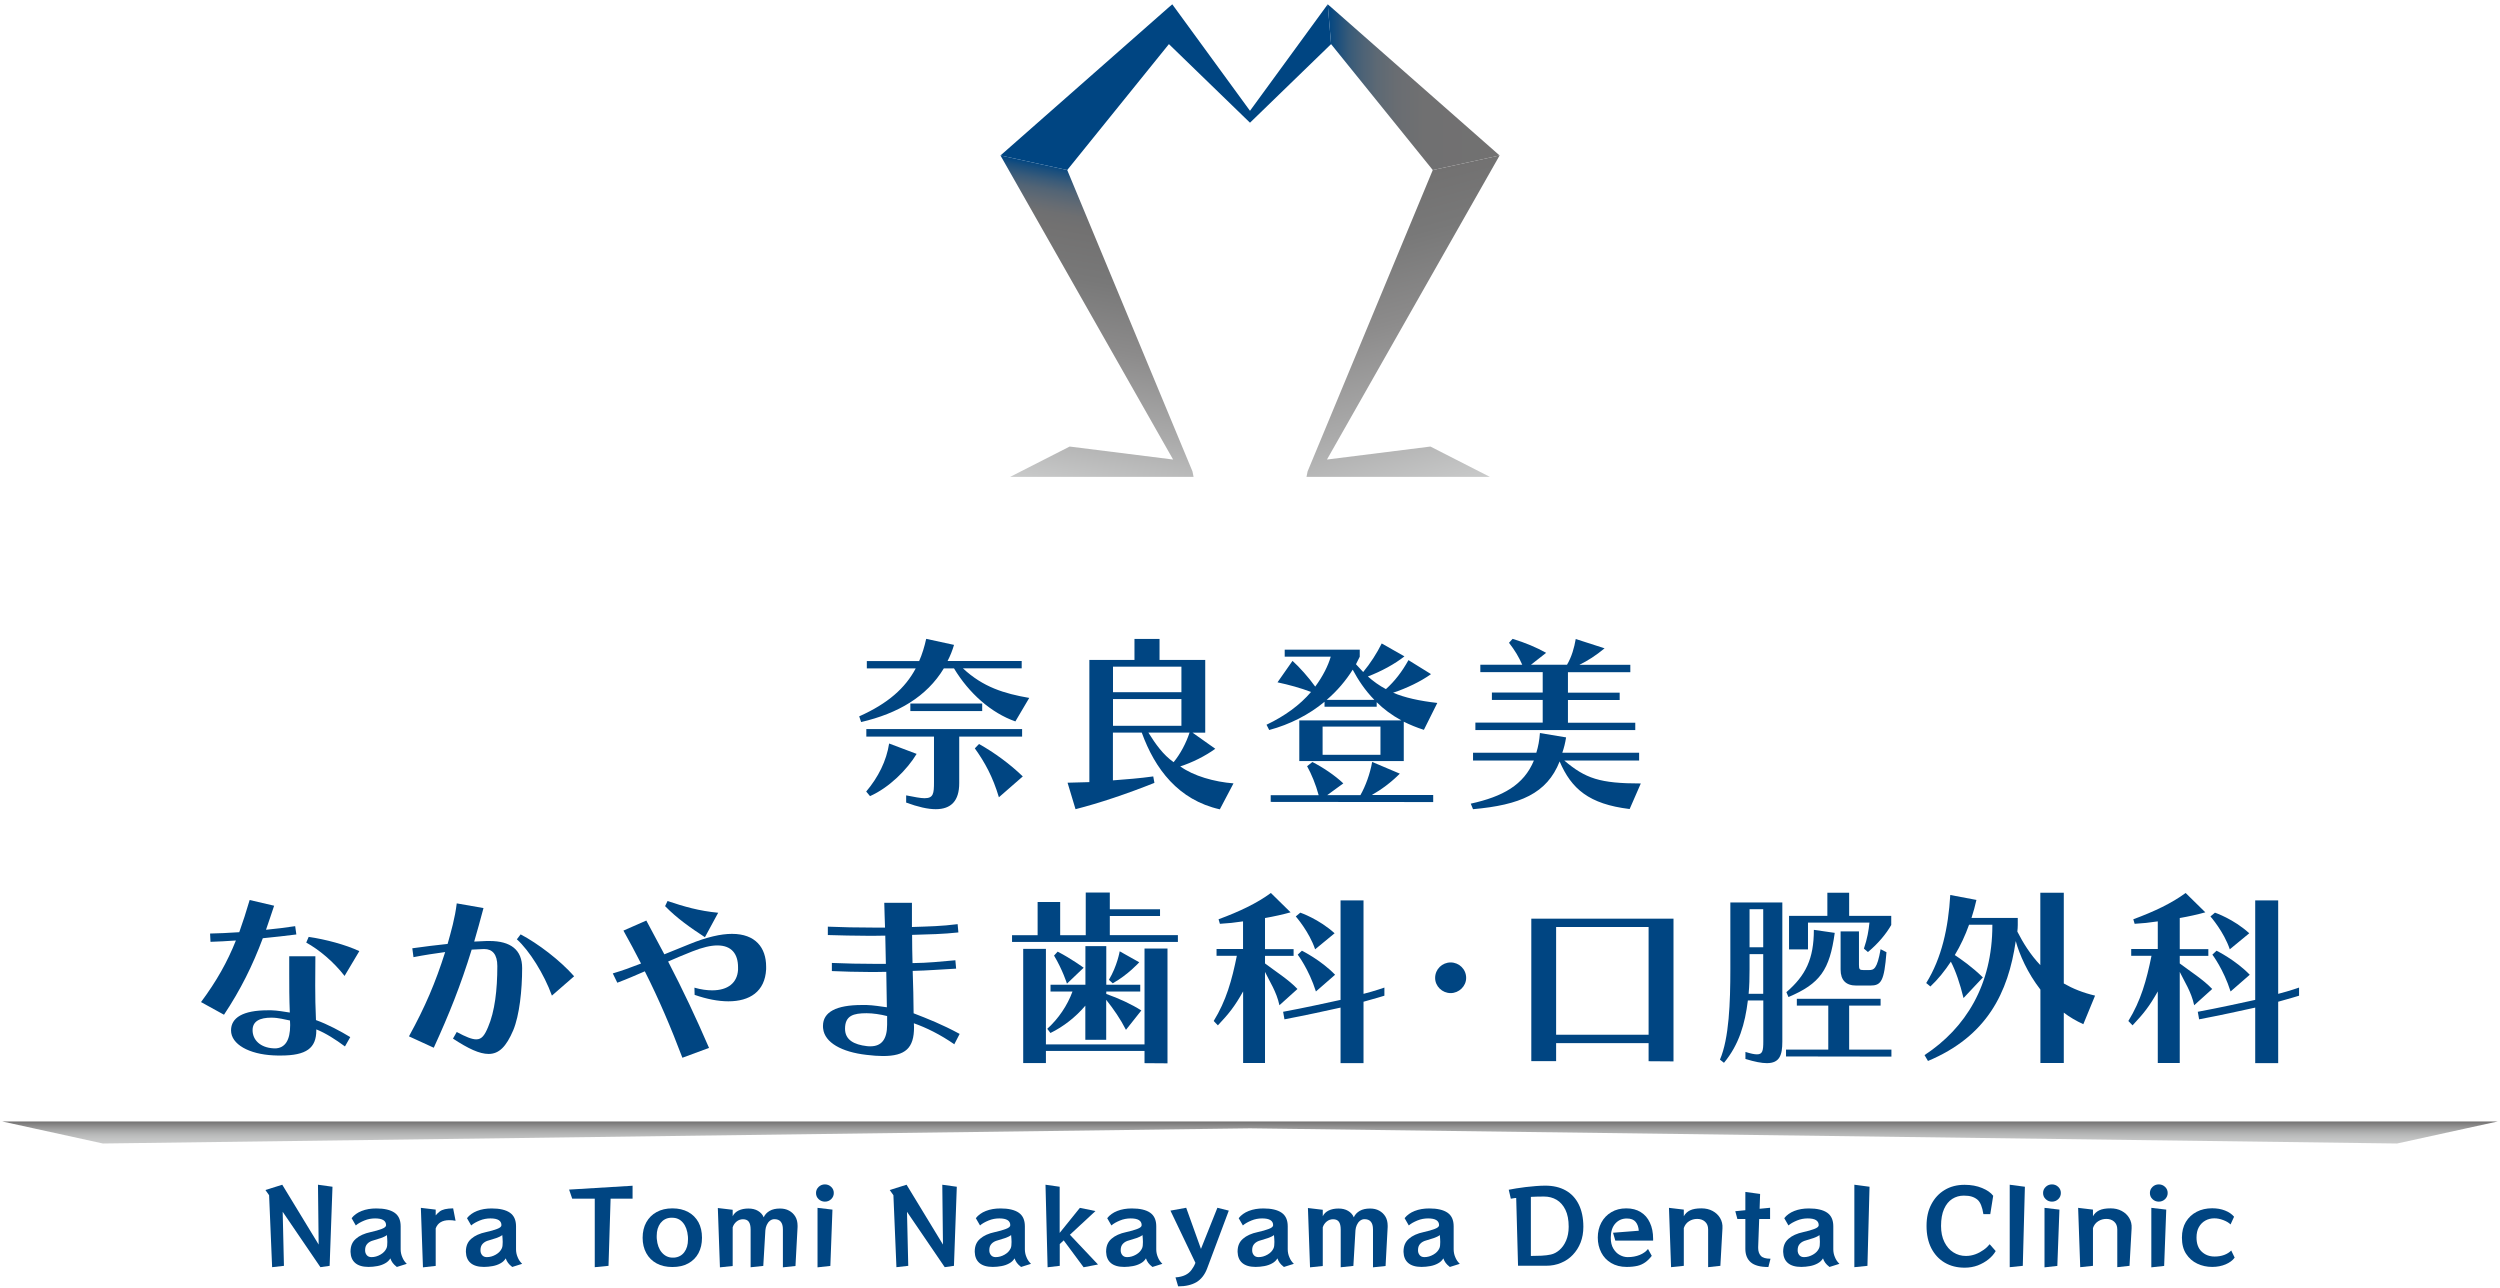 <svg width="390" height="201" viewBox="0 0 390 201" fill="none" xmlns="http://www.w3.org/2000/svg">
<path d="M158.416 112.548C154.596 111.215 151.143 108.117 148.828 104.274H147.233C144.577 108.679 140.078 111.306 134.336 112.64L134.035 111.751C138.535 109.738 141.216 107.346 142.851 104.274H135.225V103.124H143.387C143.858 102.065 144.211 100.902 144.486 99.66L148.828 100.601C148.567 101.49 148.24 102.314 147.821 103.111H159.384V104.261H150.215C153.354 107.189 156.637 108.196 160.561 108.875L158.403 112.535L158.416 112.548ZM135.121 123.489C137.017 121.24 138.286 118.705 138.705 115.986L142.995 117.607C141.543 120.025 138.731 122.861 135.722 124.195L135.134 123.489H135.121ZM149.639 114.914V122.182C149.639 124.9 148.397 126.234 145.977 126.234C144.734 126.234 143.204 125.881 141.36 125.201V124.077C142.694 124.338 143.61 124.521 144.224 124.521C145.611 124.521 145.702 123.815 145.702 122.012V114.914H135.147V113.738H159.449V114.914H149.626H149.639ZM142.014 110.927V109.751H153.223V110.927H142.014ZM155.826 124.364C154.884 121.201 153.642 118.927 152.072 116.744L152.726 116.064C155.12 117.398 157.605 119.228 159.554 121.123L155.826 124.378V124.364Z" fill="#004582"/>
<path d="M190.305 126.259C183.83 124.809 180.168 119.959 178.115 114.286H173.615V121.737C175.538 121.593 177.879 121.41 179.907 121.122L180.09 122.129C175.799 123.841 171.483 125.292 167.782 126.233L166.539 122.103L169.94 122.011V102.954H176.977V99.673H180.888V102.954H188.016V114.299H186.041L189.585 116.809C188.042 117.933 185.923 118.992 184.118 119.554C186.185 121.057 189.442 121.972 192.424 122.207L190.292 126.259H190.305ZM184.301 103.999H173.628V107.986H184.301V103.999ZM184.301 109.058H173.628V113.228H184.301V109.058ZM179.148 114.286C180.273 116.09 181.45 117.75 183.085 118.9C184.144 117.606 185.034 115.92 185.57 114.286H179.148Z" fill="#004582"/>
<path d="M202.69 118.731V112.378H218.608C217.104 111.555 215.822 110.6 214.763 109.542V110.248H206.627V109.476C204.208 111.489 201.212 113.019 197.995 113.881L197.576 113.058C200.441 111.698 202.782 109.986 204.521 107.947C202.9 107.32 201.055 106.823 199.29 106.444L201.631 103.098C202.69 104.039 204.168 105.699 205.175 107.111C206.353 105.516 207.19 103.856 207.595 102.444H200.414V101.346H212.121V102.444L211.532 103.621C211.912 104.039 212.278 104.444 212.657 104.836C213.782 103.477 214.789 101.908 215.548 100.379L219.092 102.392C217.614 103.568 215.482 104.732 213.39 105.529C214.253 106.3 215.168 106.954 216.202 107.503C217.562 106.287 218.739 104.758 219.72 102.98L223.239 105.163C221.643 106.313 219.393 107.385 217.327 108.065C219.158 108.836 221.381 109.333 224.22 109.659L222.127 113.855C221.002 113.502 219.942 113.058 218.988 112.587V118.731H202.69ZM198.23 125.109V124.051H205.712C205.267 122.391 204.587 120.744 203.907 119.528L204.731 118.874C206.353 119.698 208.223 120.94 209.557 122.208L207.046 124.038H212.225C213.023 122.652 213.73 120.704 214.057 118.861L218.373 120.691C216.986 122.077 215.469 123.201 213.991 124.024H223.579V125.122L198.23 125.096V125.109ZM215.352 113.345H206.326V117.75H215.352V113.345ZM214.397 109.176C212.945 107.699 211.859 106.039 211.022 104.47C209.95 106.182 208.602 107.777 206.967 109.176H214.384H214.397Z" fill="#004582"/>
<path d="M254.212 126.207C247.882 125.436 245.135 123.07 243.304 118.783C241.329 123.802 237.117 125.58 229.793 126.234L229.439 125.371C234.41 124.273 237.719 122.469 239.288 118.639H229.793V117.424H239.668C239.969 116.443 240.139 115.528 240.23 114.352L244.311 115.032C244.167 115.947 243.984 116.653 243.722 117.424H255.704V118.639H244.023C247.333 121.45 249.582 122.221 255.965 122.221L254.225 126.207H254.212ZM230.159 113.881V112.731H240.662V109.189H232.736V108.039H240.662V104.849H230.931V103.699H237.47C236.934 102.484 236.319 101.451 235.404 100.274L235.966 99.66C237.981 100.274 239.668 100.993 241.198 101.843L238.831 103.699H244.455C245.201 102.431 245.58 101.033 245.815 99.686L250.315 101.137C248.928 102.287 247.712 103.059 246.378 103.712H254.33V104.862H244.599V108.052H252.669V109.202H244.599V112.744H255.102V113.895H230.172L230.159 113.881Z" fill="#004582"/>
<path d="M31.359 156.324C33.779 153.069 35.466 150.063 36.8 146.717C35.375 146.808 34.015 146.9 32.837 146.926L32.772 145.632C34.041 145.606 35.61 145.54 37.324 145.423C37.886 143.854 38.422 142.194 38.946 140.403L42.765 141.292C42.346 142.599 41.902 143.828 41.496 145.044C43.066 144.9 44.635 144.691 46.048 144.481L46.231 145.776C44.57 145.985 42.778 146.194 40.999 146.364C39.403 150.625 37.533 154.402 34.943 158.298L31.359 156.324ZM53.804 163.238C52.379 162.18 50.822 161.173 49.344 160.585V160.729C49.344 163.513 47.801 164.663 43.785 164.663C43.432 164.663 43.053 164.663 42.634 164.637C38.88 164.454 36.042 162.925 36.042 160.742C36.042 158.768 37.873 157.605 41.784 157.605H42.346C43.288 157.631 44.243 157.814 45.211 157.958C45.119 155.71 45.119 153.736 45.119 151.867V149.174H49.2C49.2 150.56 49.174 152.102 49.174 153.749C49.174 155.396 49.2 157.213 49.292 159.134C51.123 159.788 53.137 160.873 54.641 161.788L53.817 163.238H53.804ZM42.843 163.552C44.505 163.552 45.263 162.219 45.263 159.971V159.853C45.263 159.635 45.254 159.417 45.237 159.2C44.413 159.056 43.497 158.755 42.333 158.755C40.554 158.755 39.403 159.291 39.403 160.703C39.403 162.271 40.646 163.421 42.621 163.539H42.83L42.843 163.552ZM53.752 152.246C52.038 150.024 49.763 148.141 47.774 147.043L48.154 146.155C50.757 146.534 53.922 147.37 56.054 148.377L53.752 152.246Z" fill="#004582"/>
<path d="M71.252 160.99C72.678 161.761 73.62 162.14 74.3 162.14C75.163 162.14 75.608 161.487 76.131 160.245C77.191 157.787 77.583 154.428 77.583 150.703C77.583 148.873 76.811 148.05 75.543 148.05H75.477L73.581 148.141C71.841 153.788 70.062 158.219 67.668 163.447L63.797 161.67C66.334 157.055 67.93 153.304 69.447 148.52C67.904 148.729 66.164 148.991 64.503 149.317L64.32 147.932C66.177 147.67 68.074 147.435 69.827 147.252C70.363 145.331 70.978 143.239 71.252 140.926L75.425 141.658C74.928 143.553 74.444 145.265 73.973 146.886L75.922 146.795H76.34C79.676 146.795 81.454 148.18 81.454 151.017C81.454 154.48 81.036 158.376 80.068 160.715C78.969 163.29 77.844 164.414 76.223 164.414C74.797 164.414 73.057 163.591 70.664 162.022L71.252 160.99ZM86.098 155.317C84.881 151.945 82.553 148.259 80.63 146.533L81.219 145.762C83.913 147.187 87.34 149.775 89.564 152.298L86.098 155.317Z" fill="#004582"/>
<path d="M106.45 165.002C104.671 160.31 102.84 155.983 100.59 151.526C98.995 152.206 98.105 152.624 96.3 153.304L95.594 151.853C97.163 151.382 98.131 151.03 100.002 150.311C99.112 148.572 98.197 146.847 97.255 145.174L100.826 143.605L103.638 148.873L107.575 147.278C110.269 146.18 112.453 145.683 114.193 145.683C117.855 145.683 119.517 147.84 119.517 150.794V151.213C119.333 154.702 116.94 156.206 113.631 156.206C112.035 156.206 110.23 155.853 108.36 155.199L108.333 154.075C109.367 154.376 110.308 154.493 111.106 154.493C113.565 154.493 115.004 153.317 115.135 151.304V150.886C115.135 148.82 114.128 147.487 111.917 147.487C110.884 147.487 109.576 147.788 107.98 148.428C106.594 148.99 105.351 149.487 104.226 149.997C106.528 154.428 108.543 158.689 110.609 163.473L106.437 165.016L106.45 165.002ZM109.968 146.206C107.784 144.782 105.56 143.226 103.755 141.357L104.135 140.56C106.711 141.422 109.04 142.102 112.035 142.39L109.968 146.206Z" fill="#004582"/>
<path d="M148.92 162.937C146.618 161.342 144.486 160.31 142.563 159.63C142.563 159.839 142.589 160.075 142.589 160.245C142.589 163.499 141.255 164.741 137.737 164.741C136.991 164.741 136.141 164.676 135.16 164.558C131.288 164.114 128.659 162.637 128.411 160.48C128.385 160.336 128.385 160.179 128.385 160.035C128.385 157.879 130.451 156.781 134.441 156.781H135.186C136.22 156.807 137.436 157.016 138.351 157.134L138.26 151.605C137.344 151.631 136.481 151.631 135.657 151.631C133.59 151.631 131.759 151.565 129.771 151.487V150.219C132.047 150.31 134.114 150.363 136.599 150.363H138.195L138.103 145.958C137.122 145.984 136.206 145.984 135.356 145.984C133.107 145.984 131.158 145.919 129.143 145.866V144.559C131.393 144.651 133.643 144.703 136.324 144.703H138.064C137.998 143.317 137.998 142.167 137.946 140.834H142.262V144.612C145.009 144.52 146.84 144.494 149.391 144.167L149.508 145.461C147.089 145.723 145.035 145.762 142.288 145.84C142.288 147.409 142.315 148.65 142.354 150.245C144.774 150.219 146.67 150.01 149.038 149.801L149.155 151.108C146.762 151.225 144.839 151.408 142.38 151.461C142.472 153.853 142.498 155.866 142.524 158.075C144.747 158.937 146.932 159.787 149.705 161.29L148.881 162.885L148.92 162.937ZM138.391 158.506C137.384 158.245 136.167 158.062 135.199 158.062C133.159 158.062 131.825 158.415 131.825 160.48C131.825 162.218 133.211 162.963 135.252 163.199C135.435 163.225 135.631 163.225 135.788 163.225C137.527 163.225 138.391 162.127 138.391 159.852V158.493V158.506Z" fill="#004582"/>
<path d="M157.879 146.952V145.893H161.868V140.717H165.387V145.893H169.376V139.24H173.13V141.841H180.965V142.9H173.13V145.88H183.751V146.939H157.879V146.952ZM178.545 165.84V163.945H163.163V165.84H159.619V148.024H163.163V162.925H178.545V147.972H182.129V165.879L178.545 165.853V165.84ZM175.641 160.638C174.778 158.951 173.745 157.448 172.567 155.971V162.206H169.311V156.886C167.806 158.664 165.884 160.167 163.869 161.147L163.372 160.494C165.112 158.925 166.512 156.86 167.309 154.677H163.882V153.618H169.324V147.593H172.58V153.618H177.878V154.677H172.58V155.056C174.595 155.762 176.544 156.677 178.048 157.631L175.654 160.651L175.641 160.638ZM166.446 153.448C166.446 153.448 165.766 151.292 164.432 149.07L164.994 148.455C167.126 149.553 169.049 150.965 169.049 150.965L166.446 153.448ZM172.986 152.86C174.294 150.677 174.673 148.403 174.673 148.403L177.721 150.115C177.721 150.115 176.007 152.037 173.588 153.396L172.999 152.86H172.986Z" fill="#004582"/>
<path d="M193.927 165.838V154.662C192.593 157.028 191.743 158.087 189.99 159.956L189.336 159.276C191.285 156.113 192.174 152.924 192.946 149.107H189.781V148.048H193.914V143.735C192.488 143.944 191.664 144.035 190.304 144.114L190.095 143.408C193.378 142.192 196.098 140.898 198.256 139.304L201.33 142.323C200.179 142.65 198.701 142.977 197.341 143.212V148.061H201.801V149.12H197.341V150.296C198.936 151.512 201.042 152.832 202.403 154.283L199.59 156.819C199.146 154.714 198.021 153.041 197.341 151.617V165.825H193.914L193.927 165.838ZM209.126 165.838V157.185C206.902 157.682 203.593 158.401 200.375 159.015L200.166 157.838C203.475 157.224 206.85 156.479 209.126 155.982V140.467H212.709V155.041C214.541 154.571 215.966 154.061 215.966 154.061V155.329C215.966 155.329 214.135 155.891 212.709 156.27V165.851H209.126V165.838ZM205.162 148.101C204.247 145.356 202.141 142.964 202.141 142.964L202.847 142.375C202.847 142.375 205.738 143.356 208.197 145.591L205.149 148.101H205.162ZM205.28 154.662C204.181 151.198 202.442 148.924 202.442 148.924L203.096 148.31C203.096 148.31 206.052 149.761 208.275 152.061L205.293 154.662H205.28Z" fill="#004582"/>
<path d="M226.301 154.924C224.993 154.924 223.881 153.865 223.881 152.558C223.881 151.172 225.006 150.14 226.301 150.14C227.596 150.14 228.72 151.172 228.72 152.558C228.72 153.852 227.596 154.924 226.301 154.924Z" fill="#004582"/>
<path d="M257.181 165.538V162.728H242.754V165.538H238.883V143.317H261.066V165.577L257.194 165.551L257.181 165.538ZM257.181 144.611H242.754V161.421H257.181V144.611Z" fill="#004582"/>
<path d="M275.062 156.074H272.668C272.223 159.708 271.308 162.936 268.94 165.799L268.312 165.302C269.738 161.995 269.934 156.375 269.934 151.212V140.781H278.044V162.479C278.044 164.609 277.625 165.851 275.624 165.851C274.826 165.851 273.728 165.642 272.289 165.198V164.1C273.113 164.361 273.675 164.479 274.094 164.479C274.957 164.479 275.075 163.917 275.075 162.466V156.087L275.062 156.074ZM275.062 148.846H272.93V151.212C272.93 152.545 272.903 153.813 272.786 155.028H275.062V148.846ZM275.062 141.84H272.93V147.774H275.062V141.84ZM278.619 164.792V163.734H285.211V156.871H280.307V155.813H293.373V156.871H288.468V163.734H295.061V164.832L278.619 164.806V164.792ZM278.672 154.78C281.693 152.179 282.962 149.578 282.962 145.055L286.219 145.526C285.421 151.316 283.943 153.447 278.999 155.538L278.672 154.767V154.78ZM290.77 147.983C291.307 146.415 291.516 145.12 291.634 143.931H282.046V148.101H279.09V142.872H285.068V139.265H288.468V142.872H295.034V144.297C294.263 145.656 292.994 147.199 291.398 148.519L290.77 147.983ZM289.593 153.747C287.971 153.747 287.134 152.924 287.134 151.238V145.303H289.999V150.506C289.999 151.212 290.09 151.329 290.705 151.329H291.568C292.314 151.329 292.837 151.185 293.373 148.075L294.289 148.545C293.936 153.094 293.465 153.747 291.751 153.747H289.593Z" fill="#004582"/>
<path d="M318.303 165.838V154.375C316.288 151.774 315.046 148.937 314.457 146.807C313.28 154.845 309.997 161.642 300.763 165.511L300.227 164.596C306.649 160.374 310.808 153.656 310.808 144.349V144.258H307.172C306.583 145.918 305.838 147.512 304.948 148.99C305.929 149.643 307.669 150.846 309.33 152.479L306.309 155.695C305.772 153.473 305.066 151.408 304.334 150.022C303.353 151.499 302.359 152.741 301.142 153.891L300.488 153.355C302.908 149.46 303.941 144.728 304.242 139.618L308.323 140.389C308.114 141.33 307.852 142.284 307.551 143.199H314.771V144.297C314.771 144.624 314.745 144.977 314.706 145.33C315.595 147.068 316.72 148.911 318.29 150.558V139.265H321.952V153.421C323.338 154.218 324.934 154.872 326.831 155.316L325 159.773C323.901 159.276 322.868 158.675 321.952 157.969V165.825H318.29L318.303 165.838Z" fill="#004582"/>
<path d="M336.614 165.838V154.662C335.28 157.028 334.43 158.087 332.677 159.956L332.023 159.276C333.972 156.113 334.862 152.924 335.633 149.107H332.468V148.048H336.614V143.735C335.189 143.944 334.365 144.035 333.004 144.114L332.795 143.408C336.078 142.192 338.799 140.898 340.957 139.304L344.031 142.323C342.88 142.65 341.402 142.977 340.041 143.212V148.061H344.501V149.12H340.041V150.296C341.637 151.512 343.743 152.832 345.103 154.283L342.291 156.819C341.846 154.714 340.721 153.041 340.041 151.617V165.825H336.614V165.838ZM351.813 165.838V157.185C349.589 157.682 346.28 158.401 343.063 159.015L342.853 157.838C346.163 157.224 349.537 156.479 351.813 155.982V140.467H355.397V155.041C357.228 154.571 358.654 154.061 358.654 154.061V155.329C358.654 155.329 356.823 155.891 355.397 156.27V165.851H351.813V165.838ZM347.85 148.101C346.934 145.356 344.828 142.964 344.828 142.964L345.535 142.375C345.535 142.375 348.438 143.356 350.884 145.591L347.837 148.101H347.85ZM347.968 154.662C346.869 151.198 345.129 148.924 345.129 148.924L345.783 148.31C345.783 148.31 348.739 149.761 350.963 152.061L347.981 154.662H347.968Z" fill="#004582"/>
<path d="M373.943 178.387L195 176.021L16.056 178.387L0.348 174.949H192.253H197.76H389.652L373.943 178.387Z" fill="url(#paint0_linear_9727_681)"/>
<path d="M49.985 197.68L44.099 189.04L44.295 197.471L42.451 197.68L41.98 186.452L41.404 185.642L44.033 184.818L49.71 194.151L49.605 184.818L51.868 185.132L51.423 197.471L49.971 197.68H49.985Z" fill="#004582"/>
<path d="M61.889 197.627C61.614 197.418 61.405 197.209 61.261 197.013C61.117 196.817 60.986 196.581 60.895 196.307C60.698 196.634 60.424 196.895 60.057 197.091C59.704 197.287 59.299 197.431 58.854 197.51C58.409 197.588 57.965 197.64 57.507 197.64C56.578 197.64 55.885 197.431 55.414 197.026C54.943 196.621 54.708 196.046 54.682 195.3V195.235C54.682 194.386 54.956 193.732 55.519 193.248C56.068 192.765 56.84 192.412 57.834 192.203C58.514 192.059 59.076 191.889 59.534 191.719C59.992 191.549 60.227 191.353 60.227 191.131C60.227 190.425 59.652 190.072 58.514 190.072C57.938 190.072 57.376 190.177 56.84 190.399C56.303 190.621 55.846 190.869 55.506 191.17L54.852 190.033C55.231 189.549 55.754 189.17 56.421 188.909C57.088 188.647 57.847 188.517 58.697 188.517C59.953 188.517 60.908 188.739 61.548 189.183C62.189 189.628 62.503 190.333 62.503 191.301V194.895C62.503 195.3 62.582 195.719 62.752 196.111C62.909 196.516 63.144 196.856 63.458 197.157L61.889 197.653V197.627ZM56.958 195.078C56.958 195.366 57.049 195.601 57.219 195.81C57.389 196.006 57.625 196.111 57.952 196.111C58.435 196.111 58.893 195.98 59.351 195.719C59.809 195.457 60.123 195.117 60.293 194.725C60.345 194.608 60.384 194.464 60.398 194.294C60.41 194.124 60.424 193.941 60.424 193.745C60.424 193.471 60.398 193.118 60.358 192.673C60.123 192.856 59.809 193 59.443 193.131C59.063 193.261 58.671 193.379 58.266 193.497C57.86 193.601 57.546 193.771 57.311 194.02C57.075 194.268 56.958 194.582 56.958 194.987V195.091V195.078Z" fill="#004582"/>
<path d="M65.981 197.692L65.654 188.425L67.969 188.699V189.601C68.179 189.353 68.388 189.144 68.597 188.987C68.806 188.83 69.081 188.712 69.408 188.634C69.735 188.556 70.167 188.516 70.69 188.503L71.069 190.438C70.716 190.372 70.389 190.346 70.088 190.346C68.99 190.346 68.283 190.778 67.969 191.627V197.483L65.981 197.705V197.692Z" fill="#004582"/>
<path d="M79.887 197.627C79.612 197.418 79.403 197.209 79.259 197.013C79.115 196.817 78.984 196.581 78.892 196.307C78.696 196.634 78.422 196.895 78.055 197.091C77.702 197.287 77.297 197.431 76.852 197.51C76.407 197.588 75.963 197.64 75.505 197.64C74.576 197.64 73.883 197.431 73.412 197.026C72.941 196.621 72.706 196.046 72.68 195.3V195.235C72.68 194.386 72.954 193.732 73.517 193.248C74.066 192.765 74.838 192.412 75.832 192.203C76.512 192.059 77.075 191.889 77.532 191.719C77.99 191.549 78.225 191.353 78.225 191.131C78.225 190.425 77.65 190.072 76.512 190.072C75.936 190.072 75.374 190.177 74.838 190.399C74.302 190.621 73.844 190.869 73.504 191.17L72.85 190.033C73.229 189.549 73.752 189.17 74.419 188.909C75.086 188.647 75.845 188.517 76.695 188.517C77.951 188.517 78.906 188.739 79.546 189.183C80.187 189.628 80.501 190.333 80.501 191.301V194.895C80.501 195.3 80.58 195.719 80.75 196.111C80.907 196.516 81.142 196.856 81.456 197.157L79.887 197.653V197.627ZM74.956 195.078C74.956 195.366 75.047 195.601 75.217 195.81C75.387 196.006 75.623 196.111 75.95 196.111C76.434 196.111 76.891 195.98 77.349 195.719C77.807 195.457 78.121 195.117 78.291 194.725C78.343 194.608 78.382 194.464 78.395 194.294C78.409 194.124 78.422 193.941 78.422 193.745C78.422 193.471 78.395 193.118 78.356 192.673C78.121 192.856 77.807 193 77.441 193.131C77.061 193.261 76.669 193.379 76.263 193.497C75.858 193.601 75.544 193.771 75.309 194.02C75.073 194.268 74.956 194.582 74.956 194.987V195.091V195.078Z" fill="#004582"/>
<path d="M92.782 197.68V186.988H89.263L88.779 185.576L98.681 184.975V186.988H95.254L94.927 197.471L92.795 197.68H92.782Z" fill="#004582"/>
<path d="M104.893 197.654C103.952 197.654 103.128 197.471 102.434 197.092C101.741 196.713 101.205 196.19 100.825 195.497C100.446 194.817 100.25 194.007 100.25 193.092C100.25 192.177 100.446 191.353 100.825 190.674C101.205 189.994 101.741 189.458 102.434 189.079C103.128 188.7 103.938 188.504 104.893 188.504C105.848 188.504 106.672 188.7 107.365 189.079C108.059 189.458 108.582 189.994 108.961 190.674C109.327 191.353 109.51 192.164 109.51 193.092C109.51 194.02 109.327 194.804 108.961 195.497C108.595 196.177 108.059 196.713 107.365 197.092C106.672 197.471 105.848 197.654 104.893 197.654ZM105.155 196.19C105.835 196.137 106.371 195.85 106.751 195.34C107.13 194.83 107.326 194.177 107.326 193.366V193.118C107.326 193.04 107.326 192.961 107.313 192.87C107.235 191.968 106.973 191.249 106.541 190.739C106.097 190.216 105.547 189.968 104.867 189.968C104.828 189.968 104.789 189.968 104.749 189.968C104.71 189.968 104.684 189.968 104.632 189.968C103.965 190.007 103.441 190.295 103.036 190.804C102.644 191.327 102.447 191.981 102.447 192.791V193.026C102.447 193.105 102.447 193.183 102.46 193.275C102.539 194.177 102.801 194.883 103.258 195.405C103.716 195.928 104.279 196.19 104.933 196.19C104.972 196.19 104.998 196.19 105.037 196.19C105.076 196.19 105.116 196.19 105.142 196.19H105.155Z" fill="#004582"/>
<path d="M122.132 197.679V191.784C122.132 190.726 121.688 190.19 120.811 190.19C120.537 190.19 120.301 190.281 120.092 190.451C119.883 190.621 119.726 190.843 119.608 191.105C119.49 191.366 119.425 191.641 119.399 191.915L119.072 197.483L117.097 197.692V191.797C117.097 191.275 117.005 190.869 116.822 190.608C116.639 190.346 116.338 190.203 115.906 190.203C115.54 190.203 115.2 190.32 114.912 190.556C114.625 190.791 114.415 191.092 114.298 191.458V197.496L112.309 197.705L111.982 188.451L114.298 188.726V189.732C114.481 189.353 114.781 189.052 115.213 188.843C115.645 188.634 116.155 188.53 116.757 188.53C117.332 188.53 117.829 188.647 118.248 188.896C118.666 189.144 118.967 189.484 119.137 189.902C119.32 189.484 119.634 189.144 120.066 188.896C120.497 188.647 121.034 188.53 121.674 188.53C122.211 188.53 122.682 188.634 123.087 188.856C123.506 189.079 123.833 189.392 124.068 189.784C124.304 190.177 124.421 190.66 124.421 191.209V191.418L124.094 197.496L122.106 197.705L122.132 197.679Z" fill="#004582"/>
<path d="M130.072 186.111C130.072 186.477 129.941 186.791 129.666 187.065C129.392 187.327 129.065 187.457 128.685 187.457C128.306 187.457 127.979 187.327 127.704 187.065C127.43 186.804 127.299 186.49 127.299 186.111C127.299 185.732 127.43 185.431 127.704 185.157C127.979 184.895 128.306 184.765 128.685 184.765C129.065 184.765 129.392 184.895 129.666 185.157C129.941 185.418 130.072 185.732 130.072 186.111ZM127.534 197.692V188.425L129.862 188.699L129.535 197.483L127.534 197.705V197.692Z" fill="#004582"/>
<path d="M147.377 197.68L141.491 189.04L141.687 197.471L139.843 197.68L139.372 186.452L138.797 185.642L141.426 184.818L147.102 194.151L146.998 184.818L149.261 185.132L148.816 197.471L147.364 197.68H147.377Z" fill="#004582"/>
<path d="M159.266 197.627C158.991 197.418 158.782 197.209 158.638 197.013C158.494 196.817 158.363 196.581 158.271 196.307C158.075 196.634 157.801 196.895 157.434 197.091C157.081 197.287 156.676 197.431 156.231 197.51C155.786 197.588 155.342 197.64 154.884 197.64C153.955 197.64 153.262 197.431 152.791 197.026C152.32 196.621 152.085 196.046 152.059 195.3V195.235C152.059 194.386 152.333 193.732 152.896 193.248C153.445 192.765 154.217 192.412 155.211 192.203C155.891 192.059 156.453 191.889 156.911 191.719C157.369 191.549 157.604 191.353 157.604 191.131C157.604 190.425 157.029 190.072 155.891 190.072C155.315 190.072 154.753 190.177 154.217 190.399C153.68 190.621 153.223 190.869 152.883 191.17L152.229 190.033C152.608 189.549 153.131 189.17 153.798 188.909C154.465 188.647 155.224 188.517 156.074 188.517C157.33 188.517 158.285 188.739 158.925 189.183C159.566 189.628 159.88 190.333 159.88 191.301V194.895C159.88 195.3 159.959 195.719 160.129 196.111C160.286 196.516 160.521 196.856 160.835 197.157L159.266 197.653V197.627ZM154.334 195.078C154.334 195.366 154.426 195.601 154.596 195.81C154.766 196.006 155.002 196.111 155.329 196.111C155.812 196.111 156.27 195.98 156.728 195.719C157.186 195.457 157.5 195.117 157.67 194.725C157.722 194.608 157.761 194.464 157.774 194.294C157.788 194.124 157.801 193.941 157.801 193.745C157.801 193.471 157.774 193.118 157.735 192.673C157.5 192.856 157.186 193 156.82 193.131C156.44 193.261 156.048 193.379 155.642 193.497C155.237 193.601 154.923 193.771 154.688 194.02C154.452 194.268 154.334 194.582 154.334 194.987V195.091V195.078Z" fill="#004582"/>
<path d="M169.036 197.68L165.936 193.498L165.321 194.073V197.471L163.425 197.693L163.098 184.818L165.308 185.132V192.334L168.46 188.426L170.893 188.923L166.904 192.622L171.286 197.262L169.036 197.693V197.68Z" fill="#004582"/>
<path d="M179.762 197.627C179.487 197.418 179.278 197.209 179.134 197.013C178.99 196.817 178.859 196.581 178.768 196.307C178.571 196.634 178.297 196.895 177.93 197.091C177.577 197.287 177.172 197.431 176.727 197.51C176.282 197.588 175.838 197.64 175.38 197.64C174.451 197.64 173.758 197.431 173.287 197.026C172.816 196.621 172.581 196.046 172.555 195.3V195.235C172.555 194.386 172.829 193.732 173.392 193.248C173.941 192.765 174.713 192.412 175.707 192.203C176.387 192.059 176.949 191.889 177.407 191.719C177.865 191.549 178.1 191.353 178.1 191.131C178.1 190.425 177.525 190.072 176.387 190.072C175.812 190.072 175.249 190.177 174.713 190.399C174.177 190.621 173.719 190.869 173.379 191.17L172.725 190.033C173.104 189.549 173.627 189.17 174.294 188.909C174.961 188.647 175.72 188.517 176.57 188.517C177.826 188.517 178.781 188.739 179.422 189.183C180.062 189.628 180.376 190.333 180.376 191.301V194.895C180.376 195.3 180.455 195.719 180.625 196.111C180.782 196.516 181.017 196.856 181.331 197.157L179.762 197.653V197.627ZM174.831 195.078C174.831 195.366 174.922 195.601 175.092 195.81C175.262 196.006 175.498 196.111 175.825 196.111C176.309 196.111 176.766 195.98 177.224 195.719C177.682 195.457 177.996 195.117 178.166 194.725C178.218 194.608 178.257 194.464 178.271 194.294C178.284 194.124 178.297 193.941 178.297 193.745C178.297 193.471 178.271 193.118 178.231 192.673C177.996 192.856 177.682 193 177.316 193.131C176.936 193.261 176.544 193.379 176.139 193.497C175.733 193.601 175.419 193.771 175.184 194.02C174.948 194.268 174.831 194.582 174.831 194.987V195.091V195.078Z" fill="#004582"/>
<path d="M183.36 199.274C183.987 199.235 184.498 199.104 184.903 198.908C185.308 198.712 185.622 198.451 185.871 198.111C186.119 197.784 186.329 197.418 186.486 197L182.588 188.857L185.047 188.412L187.349 194.83L189.913 188.412L191.691 188.857L188.304 197.902C187.937 198.869 187.375 199.575 186.643 200.019C185.897 200.451 184.955 200.673 183.791 200.673L183.373 199.261L183.36 199.274Z" fill="#004582"/>
<path d="M200.271 197.627C199.997 197.418 199.787 197.209 199.644 197.013C199.5 196.817 199.369 196.581 199.277 196.307C199.081 196.634 198.806 196.895 198.44 197.091C198.087 197.287 197.682 197.431 197.237 197.51C196.792 197.588 196.347 197.64 195.89 197.64C194.961 197.64 194.268 197.431 193.797 197.026C193.326 196.621 193.091 196.046 193.064 195.3V195.235C193.064 194.386 193.339 193.732 193.902 193.248C194.451 192.765 195.223 192.412 196.217 192.203C196.897 192.059 197.459 191.889 197.917 191.719C198.375 191.549 198.61 191.353 198.61 191.131C198.61 190.425 198.035 190.072 196.897 190.072C196.321 190.072 195.759 190.177 195.223 190.399C194.686 190.621 194.229 190.869 193.888 191.17L193.234 190.033C193.614 189.549 194.137 189.17 194.804 188.909C195.471 188.647 196.23 188.517 197.08 188.517C198.336 188.517 199.29 188.739 199.931 189.183C200.572 189.628 200.886 190.333 200.886 191.301V194.895C200.886 195.3 200.965 195.719 201.135 196.111C201.292 196.516 201.527 196.856 201.841 197.157L200.271 197.653V197.627ZM195.34 195.078C195.34 195.366 195.432 195.601 195.602 195.81C195.772 196.006 196.007 196.111 196.334 196.111C196.818 196.111 197.276 195.98 197.734 195.719C198.192 195.457 198.506 195.117 198.676 194.725C198.728 194.608 198.767 194.464 198.78 194.294C198.793 194.124 198.806 193.941 198.806 193.745C198.806 193.471 198.78 193.118 198.741 192.673C198.506 192.856 198.192 193 197.825 193.131C197.446 193.261 197.054 193.379 196.648 193.497C196.243 193.601 195.929 193.771 195.693 194.02C195.458 194.268 195.34 194.582 195.34 194.987V195.091V195.078Z" fill="#004582"/>
<path d="M214.187 197.679V191.784C214.187 190.726 213.742 190.19 212.866 190.19C212.591 190.19 212.356 190.281 212.147 190.451C211.937 190.621 211.78 190.843 211.663 191.105C211.545 191.366 211.479 191.641 211.453 191.915L211.126 197.483L209.151 197.692V191.797C209.151 191.275 209.06 190.869 208.877 190.608C208.693 190.346 208.393 190.203 207.961 190.203C207.595 190.203 207.255 190.32 206.967 190.556C206.679 190.791 206.47 191.092 206.352 191.458V197.496L204.364 197.705L204.037 188.451L206.352 188.726V189.732C206.535 189.353 206.836 189.052 207.268 188.843C207.699 188.634 208.21 188.53 208.811 188.53C209.387 188.53 209.884 188.647 210.302 188.896C210.721 189.144 211.022 189.484 211.192 189.902C211.375 189.484 211.689 189.144 212.12 188.896C212.552 188.647 213.088 188.53 213.729 188.53C214.265 188.53 214.736 188.634 215.142 188.856C215.56 189.079 215.887 189.392 216.123 189.784C216.358 190.177 216.476 190.66 216.476 191.209V191.418L216.149 197.496L214.161 197.705L214.187 197.679Z" fill="#004582"/>
<path d="M226.156 197.627C225.881 197.418 225.672 197.209 225.528 197.013C225.384 196.817 225.254 196.581 225.162 196.307C224.966 196.634 224.691 196.895 224.325 197.091C223.972 197.287 223.566 197.431 223.122 197.51C222.677 197.588 222.232 197.64 221.774 197.64C220.846 197.64 220.153 197.431 219.682 197.026C219.211 196.621 218.975 196.046 218.949 195.3V195.235C218.949 194.386 219.224 193.732 219.786 193.248C220.336 192.765 221.107 192.412 222.101 192.203C222.782 192.059 223.344 191.889 223.802 191.719C224.26 191.549 224.495 191.353 224.495 191.131C224.495 190.425 223.919 190.072 222.782 190.072C222.206 190.072 221.644 190.177 221.107 190.399C220.571 190.621 220.113 190.869 219.773 191.17L219.119 190.033C219.499 189.549 220.022 189.17 220.689 188.909C221.356 188.647 222.114 188.517 222.965 188.517C224.22 188.517 225.175 188.739 225.816 189.183C226.457 189.628 226.771 190.333 226.771 191.301V194.895C226.771 195.3 226.849 195.719 227.019 196.111C227.176 196.516 227.412 196.856 227.726 197.157L226.156 197.653V197.627ZM221.212 195.078C221.212 195.366 221.304 195.601 221.474 195.81C221.644 196.006 221.879 196.111 222.206 196.111C222.69 196.111 223.148 195.98 223.606 195.719C224.063 195.457 224.377 195.117 224.547 194.725C224.6 194.608 224.639 194.464 224.652 194.294C224.665 194.124 224.678 193.941 224.678 193.745C224.678 193.471 224.652 193.118 224.613 192.673C224.377 192.856 224.063 193 223.697 193.131C223.318 193.261 222.925 193.379 222.52 193.497C222.115 193.601 221.801 193.771 221.565 194.02C221.33 194.268 221.212 194.582 221.212 194.987V195.091V195.078Z" fill="#004582"/>
<path d="M236.815 197.47L236.527 186.882C236.37 186.882 236.227 186.909 236.083 186.935C235.939 186.961 235.808 186.974 235.69 187L235.363 185.601C235.677 185.536 236.07 185.471 236.514 185.392C236.972 185.314 237.469 185.248 237.992 185.183C238.516 185.118 239.052 185.066 239.588 185.026C240.111 184.987 240.595 184.961 241.053 184.961C242.296 184.961 243.355 185.209 244.244 185.706C245.134 186.203 245.814 186.935 246.285 187.889C246.756 188.843 247.004 190.006 247.004 191.379C247.004 192.281 246.86 193.091 246.573 193.836C246.285 194.568 245.879 195.209 245.356 195.758C244.833 196.307 244.218 196.725 243.512 197.012C242.806 197.313 242.034 197.457 241.197 197.457H236.815V197.47ZM238.816 195.928C239.366 195.928 239.928 195.914 240.477 195.888C241.027 195.862 241.524 195.797 241.942 195.705C242.413 195.601 242.858 195.366 243.277 195C243.695 194.634 244.048 194.15 244.31 193.536C244.571 192.921 244.715 192.202 244.715 191.379C244.715 190.307 244.545 189.418 244.205 188.725C243.865 188.033 243.407 187.51 242.832 187.17C242.256 186.83 241.602 186.66 240.87 186.66C240.19 186.66 239.496 186.673 238.816 186.712V195.941V195.928Z" fill="#004582"/>
<path d="M257.664 195.928C257.35 196.333 257.01 196.673 256.657 196.922C256.304 197.17 255.898 197.366 255.441 197.471C254.983 197.575 254.42 197.641 253.766 197.641C252.825 197.641 252.014 197.431 251.334 197.026C250.653 196.621 250.143 196.072 249.79 195.379C249.437 194.687 249.254 193.915 249.254 193.066C249.254 192.216 249.437 191.419 249.803 190.739C250.169 190.046 250.693 189.497 251.36 189.105C252.027 188.7 252.812 188.504 253.701 188.504C254.59 188.504 255.323 188.7 255.938 189.079C256.565 189.458 257.049 190.007 257.376 190.726C257.716 191.432 257.886 192.281 257.886 193.262V193.536H251.988L251.634 192.308L255.65 191.994C255.611 191.432 255.454 190.974 255.166 190.621C254.878 190.268 254.42 190.085 253.793 190.085C253.06 190.085 252.458 190.347 251.988 190.87C251.517 191.393 251.281 192.138 251.281 193.092C251.281 193.772 251.412 194.347 251.687 194.791C251.961 195.236 252.288 195.575 252.694 195.784C253.099 196.007 253.518 196.111 253.923 196.111C254.617 196.111 255.244 195.994 255.794 195.771C256.343 195.549 256.775 195.235 257.089 194.843L257.677 195.915L257.664 195.928Z" fill="#004582"/>
<path d="M266.468 197.679V191.784C266.468 191.261 266.298 190.856 265.971 190.568C265.644 190.281 265.238 190.15 264.767 190.15C264.296 190.15 263.878 190.268 263.485 190.516C263.093 190.765 262.831 191.117 262.674 191.575V197.47L260.686 197.679L260.359 188.425L262.674 188.699V189.732C262.897 189.327 263.211 189.026 263.642 188.817C264.074 188.608 264.663 188.503 265.408 188.503C266.075 188.503 266.651 188.634 267.161 188.908C267.671 189.183 268.063 189.549 268.338 190.019C268.613 190.49 268.743 191.013 268.704 191.614L268.377 197.47L266.455 197.679H266.468Z" fill="#004582"/>
<path d="M275.858 197.654C274.603 197.654 273.687 197.406 273.125 196.922C272.562 196.438 272.275 195.733 272.275 194.818V190.164H271.032L270.705 188.949L272.275 188.792V185.942L274.577 186.256L274.498 188.57L276.133 188.413V190.164H274.433L274.276 194.53V194.687C274.276 195.21 274.42 195.615 274.694 195.916C274.969 196.216 275.479 196.36 276.199 196.36L275.872 197.641L275.858 197.654Z" fill="#004582"/>
<path d="M285.381 197.627C285.106 197.418 284.897 197.209 284.753 197.013C284.609 196.817 284.478 196.581 284.387 196.307C284.19 196.634 283.916 196.895 283.55 197.091C283.196 197.287 282.791 197.431 282.346 197.51C281.902 197.588 281.457 197.64 280.999 197.64C280.07 197.64 279.377 197.431 278.906 197.026C278.435 196.621 278.2 196.046 278.174 195.3V195.235C278.174 194.386 278.448 193.732 279.011 193.248C279.56 192.765 280.332 192.412 281.326 192.203C282.006 192.059 282.569 191.889 283.026 191.719C283.484 191.549 283.72 191.353 283.72 191.131C283.72 190.425 283.144 190.072 282.006 190.072C281.431 190.072 280.868 190.177 280.332 190.399C279.796 190.621 279.338 190.869 278.998 191.17L278.344 190.033C278.723 189.549 279.246 189.17 279.913 188.909C280.58 188.647 281.339 188.517 282.189 188.517C283.445 188.517 284.4 188.739 285.041 189.183C285.682 189.628 285.995 190.333 285.995 191.301V194.895C285.995 195.3 286.074 195.719 286.244 196.111C286.401 196.516 286.636 196.856 286.95 197.157L285.381 197.653V197.627ZM280.437 195.078C280.437 195.366 280.528 195.601 280.698 195.81C280.868 196.006 281.104 196.111 281.431 196.111C281.915 196.111 282.372 195.98 282.83 195.719C283.288 195.457 283.602 195.117 283.772 194.725C283.824 194.608 283.863 194.464 283.877 194.294C283.89 194.124 283.903 193.941 283.903 193.745C283.903 193.471 283.877 193.118 283.837 192.673C283.602 192.856 283.288 193 282.922 193.131C282.542 193.261 282.15 193.379 281.745 193.497C281.339 193.601 281.025 193.771 280.79 194.02C280.554 194.268 280.437 194.582 280.437 194.987V195.091V195.078Z" fill="#004582"/>
<path d="M289.279 197.68V184.818L291.647 185.132L291.32 197.471L289.279 197.68Z" fill="#004582"/>
<path d="M311.319 195.183C311.057 195.641 310.691 196.059 310.207 196.451C309.723 196.843 309.161 197.157 308.533 197.405C307.892 197.641 307.212 197.758 306.492 197.758C305.302 197.758 304.269 197.497 303.379 196.974C302.49 196.451 301.797 195.706 301.287 194.726C300.789 193.746 300.541 192.595 300.541 191.249C300.541 189.903 300.789 188.831 301.287 187.877C301.784 186.922 302.477 186.164 303.379 185.628C304.269 185.092 305.302 184.831 306.479 184.831C307.499 184.831 308.415 185.001 309.2 185.328C309.998 185.655 310.573 186.06 310.939 186.543L310.482 189.406H309.409C309.239 188.282 308.925 187.524 308.493 187.158C308.232 186.936 307.931 186.779 307.604 186.674C307.277 186.57 306.858 186.517 306.361 186.517C305.694 186.517 305.093 186.687 304.556 187.027C304.02 187.367 303.589 187.89 303.275 188.596C302.961 189.301 302.804 190.177 302.804 191.249C302.804 192.216 302.974 193.053 303.327 193.759C303.68 194.464 304.138 195 304.726 195.366C305.315 195.745 305.969 195.928 306.688 195.928C307.199 195.928 307.683 195.837 308.153 195.667C308.624 195.497 309.043 195.262 309.435 194.987C309.828 194.713 310.142 194.412 310.39 194.098L311.332 195.17L311.319 195.183Z" fill="#004582"/>
<path d="M313.516 197.68V184.818L315.883 185.132L315.556 197.471L313.516 197.68Z" fill="#004582"/>
<path d="M321.494 186.111C321.494 186.477 321.363 186.791 321.088 187.065C320.813 187.327 320.486 187.457 320.107 187.457C319.728 187.457 319.401 187.327 319.126 187.065C318.851 186.804 318.721 186.49 318.721 186.111C318.721 185.732 318.851 185.431 319.126 185.157C319.401 184.895 319.728 184.765 320.107 184.765C320.486 184.765 320.813 184.895 321.088 185.157C321.363 185.418 321.494 185.732 321.494 186.111ZM318.943 197.692V188.425L321.271 188.699L320.944 197.483L318.943 197.705V197.692Z" fill="#004582"/>
<path d="M330.296 197.679V191.784C330.296 191.261 330.126 190.856 329.799 190.568C329.472 190.281 329.066 190.15 328.595 190.15C328.124 190.15 327.706 190.268 327.314 190.516C326.921 190.765 326.66 191.117 326.503 191.575V197.47L324.514 197.679L324.188 188.425L326.503 188.699V189.732C326.725 189.327 327.039 189.026 327.471 188.817C327.902 188.608 328.491 188.503 329.236 188.503C329.903 188.503 330.479 188.634 330.989 188.908C331.499 189.183 331.891 189.549 332.166 190.019C332.441 190.49 332.572 191.013 332.532 191.614L332.205 197.47L330.283 197.679H330.296Z" fill="#004582"/>
<path d="M338.158 186.111C338.158 186.477 338.027 186.791 337.752 187.065C337.478 187.327 337.151 187.457 336.771 187.457C336.392 187.457 336.065 187.327 335.79 187.065C335.516 186.804 335.385 186.49 335.385 186.111C335.385 185.732 335.516 185.431 335.79 185.157C336.065 184.895 336.392 184.765 336.771 184.765C337.151 184.765 337.478 184.895 337.752 185.157C338.027 185.418 338.158 185.732 338.158 186.111ZM335.607 197.692V188.425L337.935 188.699L337.608 197.483L335.607 197.705V197.692Z" fill="#004582"/>
<path d="M348.595 196.202C348.294 196.62 347.823 196.973 347.208 197.235C346.594 197.496 345.887 197.64 345.103 197.64C344.266 197.64 343.494 197.47 342.774 197.13C342.055 196.79 341.48 196.281 341.035 195.601C340.59 194.921 340.381 194.085 340.381 193.065C340.381 192.111 340.59 191.287 340.996 190.608C341.414 189.928 341.977 189.405 342.683 189.039C343.389 188.673 344.2 188.49 345.103 188.49C345.835 188.49 346.502 188.608 347.104 188.843C347.705 189.078 348.176 189.405 348.516 189.81L347.967 191.013C347.692 190.738 347.313 190.516 346.829 190.333C346.345 190.15 345.874 190.059 345.43 190.059C344.919 190.059 344.449 190.176 344.03 190.412C343.612 190.647 343.271 190.987 343.023 191.431C342.774 191.876 342.657 192.425 342.657 193.052C342.657 194.006 342.918 194.738 343.455 195.248C343.991 195.758 344.658 196.019 345.482 196.019C346.018 196.019 346.515 195.941 346.973 195.771C347.431 195.601 347.797 195.366 348.072 195.078L348.608 196.189L348.595 196.202Z" fill="#004582"/>
<path d="M186.027 73.544L166.486 26.527L156.074 24.253L183.005 71.688L166.865 69.662L157.578 74.394H186.197L186.027 73.544Z" fill="url(#paint1_linear_9727_681)"/>
<path d="M203.984 73.544L223.512 26.527L233.937 24.253L207.006 71.688L223.146 69.662L232.42 74.394H203.814L203.984 73.544Z" fill="url(#paint2_linear_9727_681)"/>
<path d="M207.766 1.222L207.125 0.673L207.648 6.882L223.514 26.527L233.938 24.253L207.766 1.222Z" fill="url(#paint3_linear_9727_681)"/>
<path d="M207.124 0.673L194.999 17.286L182.875 0.673L182.234 1.222L156.074 24.253L166.486 26.527L182.351 6.882L194.202 18.371L194.999 19.142L195.797 18.371L207.647 6.882L207.124 0.673Z" fill="#004582"/>
<defs>
<linearGradient id="paint0_linear_9727_681" x1="195" y1="174.962" x2="195" y2="178.4" gradientUnits="userSpaceOnUse">
<stop stop-color="#727171"/>
<stop offset="0.12" stop-color="#838282"/>
<stop offset="0.35" stop-color="#A1A1A1"/>
<stop offset="0.58" stop-color="#B7B8B8"/>
<stop offset="0.8" stop-color="#C4C5C5"/>
<stop offset="1" stop-color="#C9CACA"/>
</linearGradient>
<linearGradient id="paint1_linear_9727_681" x1="174.961" y1="27.586" x2="166.444" y2="75.951" gradientUnits="userSpaceOnUse">
<stop stop-color="#004582"/>
<stop offset="0.02" stop-color="#1B4F7D"/>
<stop offset="0.05" stop-color="#3A5B79"/>
<stop offset="0.08" stop-color="#526475"/>
<stop offset="0.12" stop-color="#646B73"/>
<stop offset="0.15" stop-color="#6E6F71"/>
<stop offset="0.19" stop-color="#727171"/>
<stop offset="0.34" stop-color="#787878"/>
<stop offset="0.55" stop-color="#8C8B8B"/>
<stop offset="0.8" stop-color="#ABABAB"/>
<stop offset="1" stop-color="#C9CACA"/>
</linearGradient>
<linearGradient id="paint2_linear_9727_681" x1="213.48" y1="29.22" x2="226.034" y2="76.097" gradientUnits="userSpaceOnUse">
<stop stop-color="#727171"/>
<stop offset="0.18" stop-color="#787878"/>
<stop offset="0.44" stop-color="#8C8B8B"/>
<stop offset="0.75" stop-color="#ABABAB"/>
<stop offset="1" stop-color="#C9CACA"/>
</linearGradient>
<linearGradient id="paint3_linear_9727_681" x1="207.125" y1="13.6" x2="233.938" y2="13.6" gradientUnits="userSpaceOnUse">
<stop stop-color="#004582"/>
<stop offset="0.06" stop-color="#1C4F7D"/>
<stop offset="0.12" stop-color="#365A79"/>
<stop offset="0.2" stop-color="#4C6276"/>
<stop offset="0.29" stop-color="#5D6974"/>
<stop offset="0.4" stop-color="#696D72"/>
<stop offset="0.56" stop-color="#707071"/>
<stop offset="1" stop-color="#727171"/>
</linearGradient>
</defs>
</svg>
